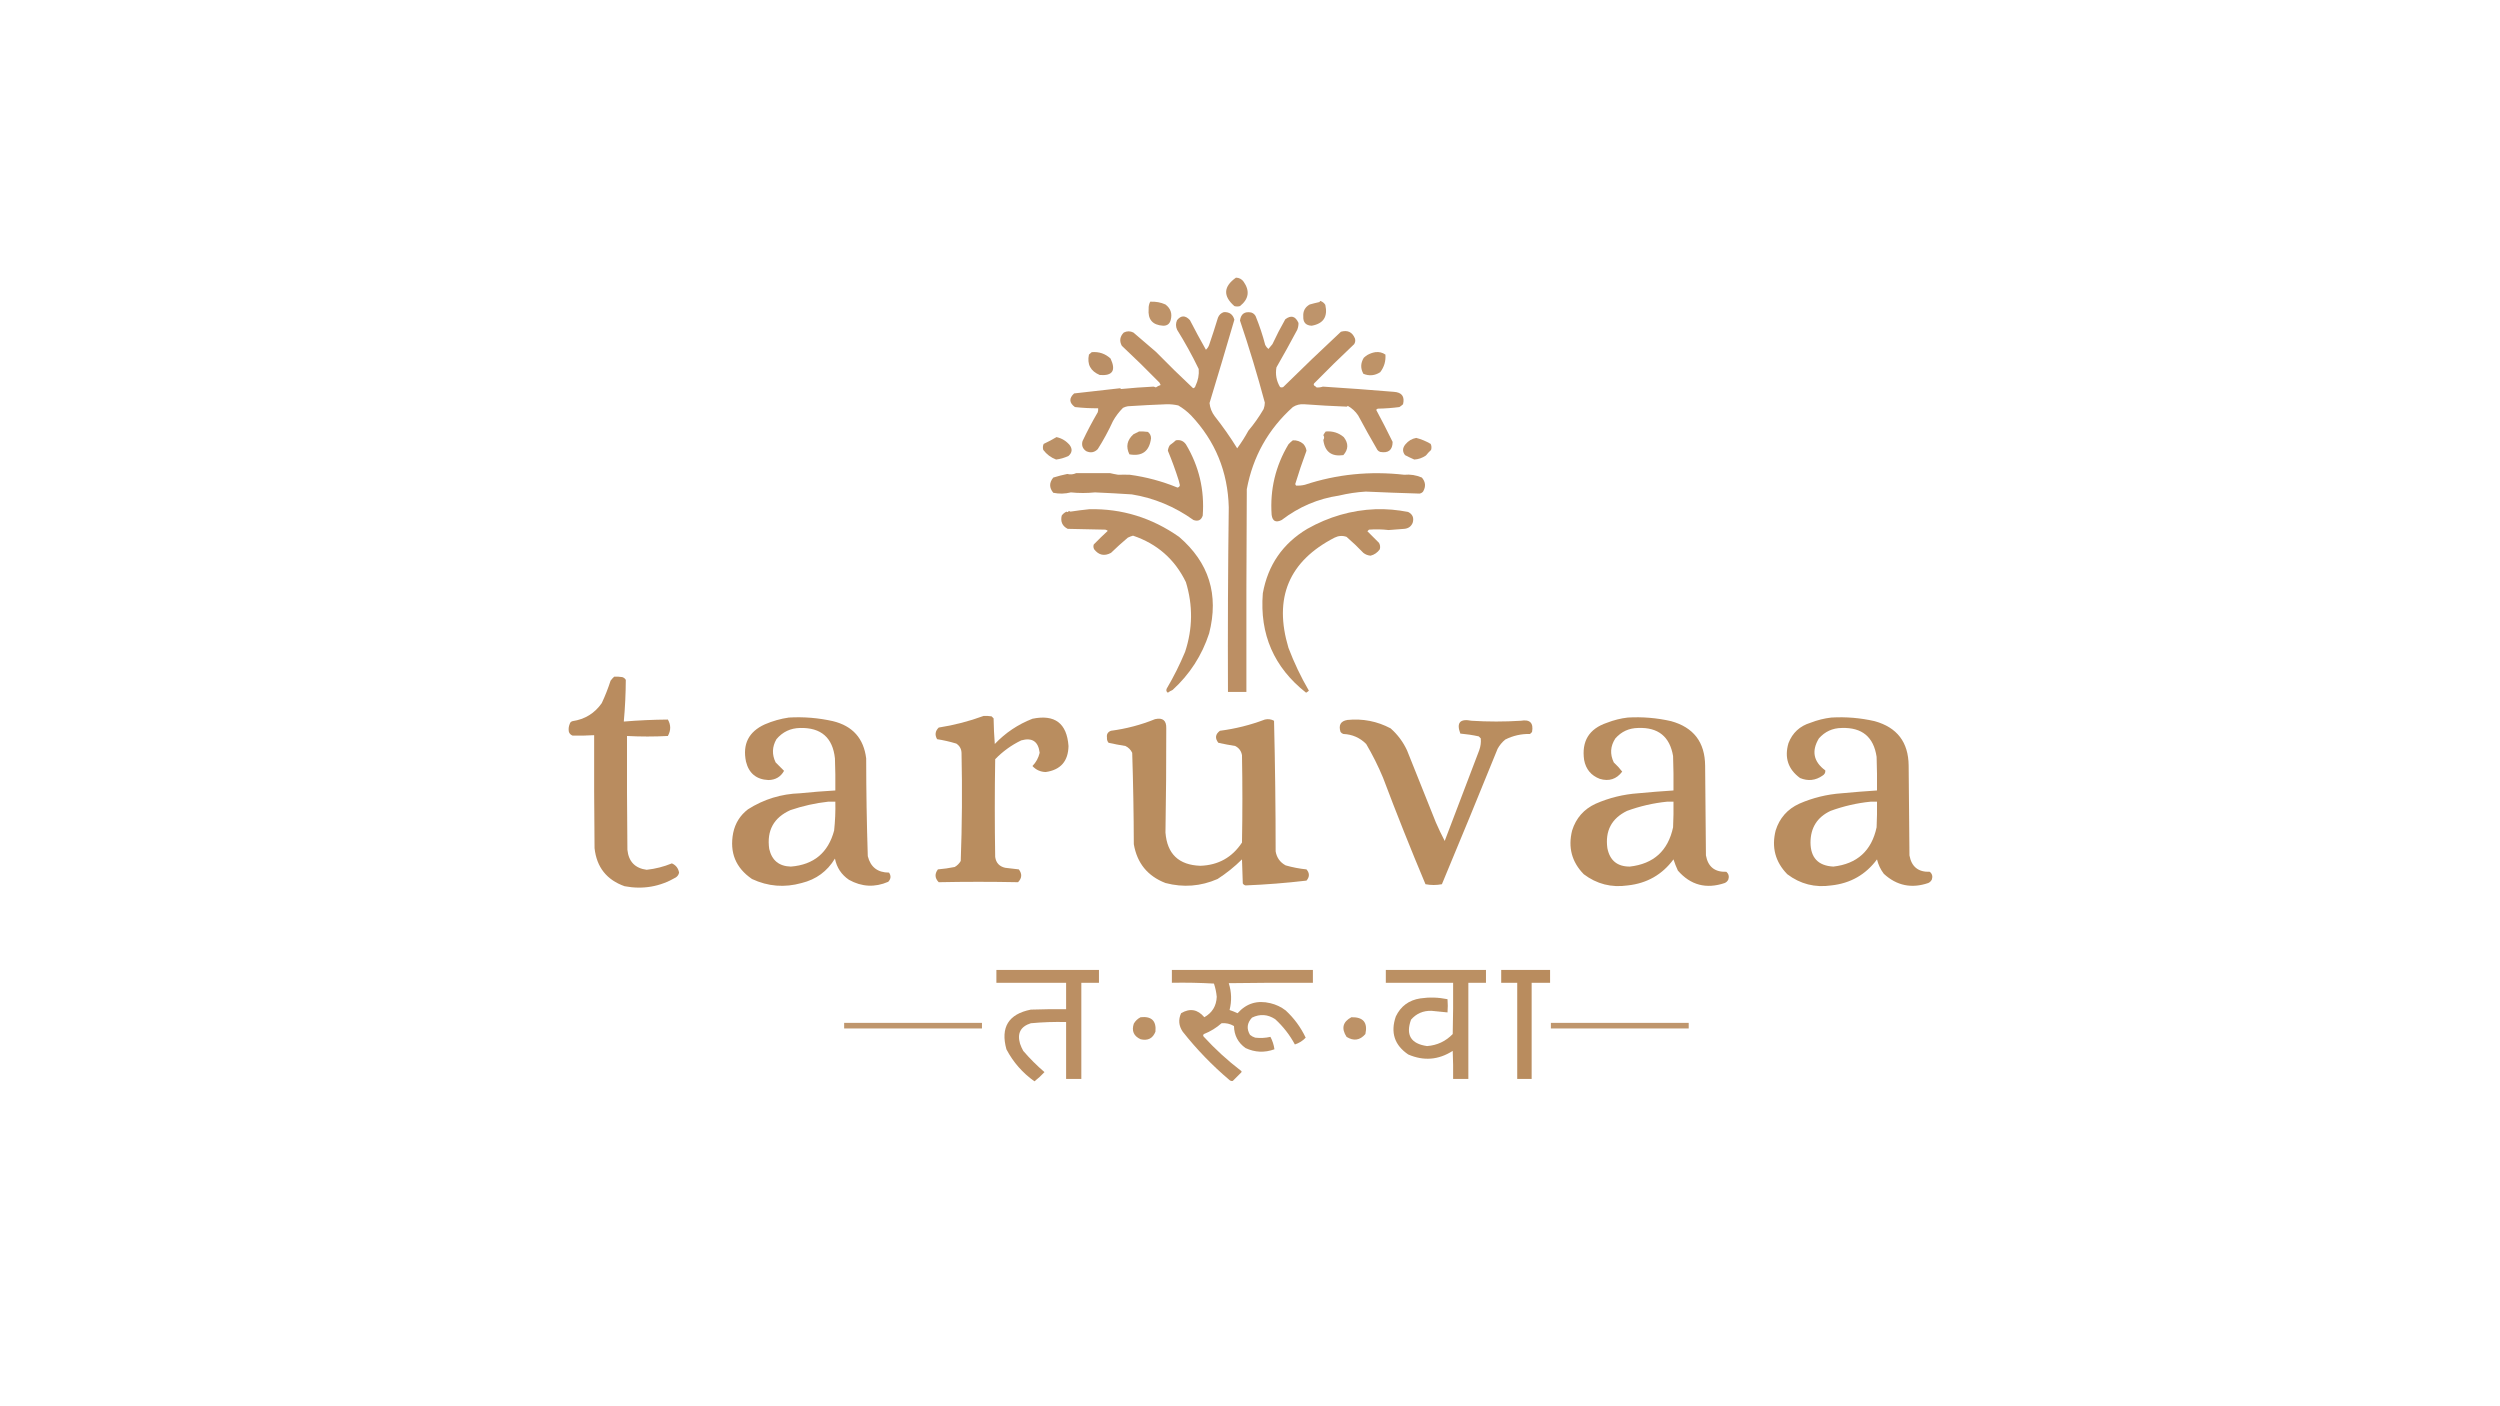 <svg xmlns:xlink="http://www.w3.org/1999/xlink" style="shape-rendering:geometricPrecision; text-rendering:geometricPrecision; image-rendering:optimizeQuality; fill-rule:evenodd; clip-rule:evenodd" height="1755px" width="3120px" version="1.1" xmlns="http://www.w3.org/2000/svg">
<g><path d="M 1542.5,346.5 C 1546.49,346.621 1549.66,348.287 1552,351.5C 1560.06,363.005 1558.56,373.172 1547.5,382C 1545.17,382.667 1542.83,382.667 1540.5,382C 1526.16,369.453 1526.83,357.619 1542.5,346.5 Z" fill="#b68759" style="opacity:0.899"></path></g>
<g><path d="M 1435.5,376.5 C 1442.45,376.211 1448.78,377.378 1454.5,380C 1461.03,384.964 1463.19,391.464 1461,399.5C 1459.7,404.289 1456.54,406.622 1451.5,406.5C 1438.34,405.672 1432.34,398.672 1433.5,385.5C 1433.35,382.263 1434.01,379.263 1435.5,376.5 Z" fill="#b7885a" style="opacity:0.904"></path></g>
<g><path d="M 1647.5,375.5 C 1650.32,376.324 1652.48,377.991 1654,380.5C 1657.3,395.26 1651.64,403.927 1637,406.5C 1629.68,406.179 1626.18,402.345 1626.5,395C 1626.04,388.256 1628.7,383.256 1634.5,380C 1638.46,378.874 1642.46,377.874 1646.5,377C 1647.06,376.617 1647.39,376.117 1647.5,375.5 Z" fill="#b68759" style="opacity:0.887"></path></g>
<g><path d="M 1527.5,389.5 C 1534.37,389.264 1538.71,392.431 1540.5,399C 1530.35,433.774 1520.02,468.441 1509.5,503C 1510.13,509.097 1512.3,514.597 1516,519.5C 1526.1,532.274 1535.44,545.608 1544,559.5C 1549.17,552.505 1553.83,545.172 1558,537.5C 1565.14,529.033 1571.47,520.033 1577,510.5C 1577.96,507.925 1578.46,505.259 1578.5,502.5C 1569.28,467.998 1558.94,433.831 1547.5,400C 1548.66,391.754 1553.33,388.421 1561.5,390C 1563.94,390.774 1565.77,392.274 1567,394.5C 1571.79,406.2 1575.79,418.2 1579,430.5C 1579.98,432.475 1581.31,434.142 1583,435.5C 1584.66,433.532 1586.32,431.532 1588,429.5C 1592.93,418.919 1598.26,408.585 1604,398.5C 1611.2,392.988 1616.7,394.488 1620.5,403C 1620.61,405.734 1620.11,408.568 1619,411.5C 1610.6,427.296 1601.93,442.962 1593,458.5C 1591.47,467.244 1592.97,475.411 1597.5,483C 1598.83,483.667 1600.17,483.667 1601.5,483C 1625.17,459.663 1649.17,436.663 1673.5,414C 1681.92,411.629 1687.76,414.462 1691,422.5C 1691.71,424.971 1691.37,427.305 1690,429.5C 1673.03,445.471 1656.36,461.804 1640,478.5C 1639.25,479.635 1639.42,480.635 1640.5,481.5C 1641.48,481.977 1642.31,482.643 1643,483.5C 1645.57,483.731 1648.24,483.398 1651,482.5C 1680.87,484.388 1710.37,486.555 1739.5,489C 1749.47,489.639 1753.31,494.805 1751,504.5C 1749.59,505.787 1748.09,506.954 1746.5,508C 1737.55,509.18 1728.55,509.847 1719.5,510C 1718.69,510.308 1718.03,510.808 1717.5,511.5C 1724.62,524.739 1731.45,538.073 1738,551.5C 1737.91,561.656 1732.74,565.822 1722.5,564C 1721.07,563.535 1719.9,562.701 1719,561.5C 1710.76,547.36 1702.76,533.027 1695,518.5C 1691.62,513.453 1687.29,509.453 1682,506.5C 1681.67,506.833 1681.33,507.167 1681,507.5C 1663.21,506.833 1645.37,505.833 1627.5,504.5C 1622.45,504.129 1617.78,505.296 1613.5,508C 1582.79,535.58 1563.62,569.746 1556,610.5C 1555.5,694.833 1555.33,779.166 1555.5,863.5C 1547.83,863.5 1540.17,863.5 1532.5,863.5C 1532.19,786.659 1532.52,709.826 1533.5,633C 1532.34,588.656 1516.68,550.49 1486.5,518.5C 1481.71,513.609 1476.38,509.442 1470.5,506C 1465.75,504.923 1460.92,504.423 1456,504.5C 1439.82,505.107 1423.65,505.94 1407.5,507C 1405.39,507.36 1403.39,508.027 1401.5,509C 1396.57,513.932 1392.4,519.432 1389,525.5C 1383.43,537.646 1377.1,549.313 1370,560.5C 1365.83,564.764 1361,565.597 1355.5,563C 1351.06,559.89 1349.56,555.723 1351,550.5C 1356.81,538.215 1363.14,526.215 1370,514.5C 1370.49,512.866 1370.66,511.199 1370.5,509.5C 1360.98,509.613 1351.32,509.113 1341.5,508C 1334.25,502.7 1333.92,497.034 1340.5,491C 1359.5,488.929 1378.66,486.762 1398,484.5C 1398.33,484.833 1398.67,485.167 1399,485.5C 1412.43,484.182 1425.93,483.182 1439.5,482.5C 1440.55,482.68 1441.55,483.013 1442.5,483.5C 1444.33,482.205 1446.33,481.205 1448.5,480.5C 1448,479.5 1447.5,478.5 1447,477.5C 1431.64,461.804 1415.97,446.471 1400,431.5C 1396.78,425.469 1397.61,419.969 1402.5,415C 1406.5,413 1410.5,413 1414.5,415C 1423.83,423 1433.17,431 1442.5,439C 1457.68,454.514 1473.18,469.681 1489,484.5C 1490.65,484.18 1491.65,483.18 1492,481.5C 1495.23,474.816 1496.57,467.816 1496,460.5C 1487.88,443.705 1478.88,427.372 1469,411.5C 1467.21,407.474 1467.21,403.474 1469,399.5C 1473.99,393.383 1479.32,393.383 1485,399.5C 1491.41,411.993 1498.08,424.326 1505,436.5C 1506.83,434.844 1508.16,432.844 1509,430.5C 1512.87,419.224 1516.54,407.891 1520,396.5C 1521.44,392.888 1523.94,390.554 1527.5,389.5 Z" fill="#b7885a" style="opacity:0.937"></path></g>
<g><path d="M 1362.5,439.5 C 1371.62,438.73 1379.46,441.397 1386,447.5C 1392.98,462.436 1388.48,469.269 1372.5,468C 1360.96,463.149 1356.46,454.649 1359,442.5C 1360.15,441.364 1361.31,440.364 1362.5,439.5 Z" fill="#b58659" style="opacity:0.919"></path></g>
<g><path d="M 1716.5,439.5 C 1721.08,438.923 1725.25,439.923 1729,442.5C 1729.62,450.687 1727.45,458.02 1722.5,464.5C 1715.82,468.835 1708.82,469.502 1701.5,466.5C 1697.76,459.869 1697.92,453.203 1702,446.5C 1703.41,445.213 1704.91,444.046 1706.5,443C 1709.99,441.109 1713.32,439.942 1716.5,439.5 Z" fill="#b78859" style="opacity:0.91"></path></g>
<g><path d="M 1421.5,538.5 C 1425.18,538.335 1428.85,538.501 1432.5,539C 1435.17,541 1436.5,543.667 1436.5,547C 1434.41,563.196 1425.41,569.863 1409.5,567C 1404.84,557.579 1406.51,549.245 1414.5,542C 1416.93,540.787 1419.26,539.621 1421.5,538.5 Z" fill="#b68759" style="opacity:0.915"></path></g>
<g><path d="M 1654.5,538.5 C 1663.05,537.74 1670.55,540.074 1677,545.5C 1683.07,553.279 1682.9,560.779 1676.5,568C 1661.68,570.099 1653.35,563.766 1651.5,549C 1652.83,547 1652.83,545 1651.5,543C 1652.39,541.385 1653.39,539.885 1654.5,538.5 Z" fill="#b7875a" style="opacity:0.903"></path></g>
<g><path d="M 1318.5,545.5 C 1325.12,546.944 1330.62,550.278 1335,555.5C 1338.58,560.435 1338.08,564.935 1333.5,569C 1328.31,571.408 1323.14,572.908 1318,573.5C 1311.53,571.036 1306.2,567.036 1302,561.5C 1301.23,558.901 1301.4,556.401 1302.5,554C 1308.08,551.378 1313.42,548.544 1318.5,545.5 Z" fill="#b58759" style="opacity:0.912"></path></g>
<g><path d="M 1767.5,546.5 C 1773.77,548.129 1779.77,550.629 1785.5,554C 1786.6,556.401 1786.77,558.901 1786,561.5C 1783.65,563.683 1781.48,566.016 1779.5,568.5C 1774.9,571.587 1770.06,573.254 1765,573.5C 1761.12,571.811 1757.29,569.978 1753.5,568C 1750.03,563.591 1750.2,559.091 1754,554.5C 1757.62,550.116 1762.12,547.45 1767.5,546.5 Z" fill="#b78759" style="opacity:0.906"></path></g>
<g><path d="M 1467.5,549.5 C 1472.74,548.538 1476.91,550.205 1480,554.5C 1496.39,581.844 1503.39,611.51 1501,643.5C 1499.12,649.155 1495.29,650.989 1489.5,649C 1465.86,632.155 1440.19,621.489 1412.5,617C 1397.18,615.993 1381.84,615.159 1366.5,614.5C 1356.42,615.526 1346.42,615.526 1336.5,614.5C 1329.14,616.342 1321.81,616.509 1314.5,615C 1309.29,608.689 1309.29,602.355 1314.5,596C 1320.28,594.217 1326.11,592.717 1332,591.5C 1335.69,592.505 1339.36,592.172 1343,590.5C 1357.16,590.587 1371.32,590.587 1385.5,590.5C 1388.81,591.295 1392.14,591.961 1395.5,592.5C 1400.37,592.346 1405.2,592.346 1410,592.5C 1430.56,595.3 1450.39,600.634 1469.5,608.5C 1471.17,608.167 1472.17,607.167 1472.5,605.5C 1472,603.5 1471.5,601.5 1471,599.5C 1467.05,586.94 1462.55,574.606 1457.5,562.5C 1457.76,559.972 1458.6,557.639 1460,555.5C 1462.69,553.636 1465.19,551.636 1467.5,549.5 Z" fill="#b6885a" style="opacity:0.943"></path></g>
<g><path d="M 1613.5,549.5 C 1618.42,549.29 1622.75,550.79 1626.5,554C 1628.69,556.402 1630.03,559.236 1630.5,562.5C 1625.41,576.181 1620.74,590.014 1616.5,604C 1616.64,604.772 1616.98,605.439 1617.5,606C 1621.18,606.222 1624.85,605.889 1628.5,605C 1668.25,591.83 1709.59,587.663 1752.5,592.5C 1760.08,591.781 1767.41,592.947 1774.5,596C 1779.16,601.451 1779.66,607.284 1776,613.5C 1774.83,614.893 1773.33,615.727 1771.5,616C 1748.87,615.333 1726.54,614.5 1704.5,613.5C 1693.34,614.167 1682.17,615.833 1671,618.5C 1644.93,622.335 1621.1,632.502 1599.5,649C 1592.22,652.608 1588.05,650.441 1587,642.5C 1584.82,610.918 1591.82,581.585 1608,554.5C 1609.73,552.598 1611.56,550.931 1613.5,549.5 Z" fill="#b68859" style="opacity:0.944"></path></g>
<g><path d="M 1359.5,635.5 C 1400.02,634.603 1437.35,646.103 1471.5,670C 1508.86,702.092 1521.36,742.259 1509,790.5C 1500,818.002 1484.83,841.502 1463.5,861C 1461.34,861.914 1459.34,863.081 1457.5,864.5C 1455.62,863.307 1455.12,861.641 1456,859.5C 1464.71,844.756 1472.37,829.422 1479,813.5C 1488.55,784.584 1488.88,755.584 1480,726.5C 1466.17,698.006 1444.17,678.672 1414,668.5C 1411.75,669.137 1409.59,669.97 1407.5,671C 1400.23,677.119 1393.23,683.452 1386.5,690C 1378.23,694.396 1371.23,692.896 1365.5,685.5C 1364.48,683.568 1364.31,681.568 1365,679.5C 1370.68,673.652 1376.51,667.985 1382.5,662.5C 1381.62,661.749 1380.62,661.249 1379.5,661C 1363.83,660.667 1348.17,660.333 1332.5,660C 1325.79,656.56 1323.29,651.06 1325,643.5C 1326.51,641.314 1328.51,639.647 1331,638.5C 1332.15,639.458 1333.15,639.125 1334,637.5C 1334.56,638.022 1335.23,638.355 1336,638.5C 1343.95,637.285 1351.78,636.285 1359.5,635.5 Z" fill="#b7885a" style="opacity:0.935"></path></g>
<g><path d="M 1716.5,635.5 C 1730.32,635.069 1743.99,636.235 1757.5,639C 1763.01,641.876 1764.85,646.376 1763,652.5C 1761.11,657.047 1757.61,659.547 1752.5,660C 1746,660.5 1739.5,661 1733,661.5C 1724.78,660.534 1716.61,660.367 1708.5,661C 1707.83,661.667 1707.17,662.333 1706.5,663C 1711.36,667.86 1716.19,672.694 1721,677.5C 1722.42,680.03 1722.75,682.697 1722,685.5C 1719.07,689.612 1715.24,692.278 1710.5,693.5C 1707.13,693.213 1704.13,692.046 1701.5,690C 1694.88,683.052 1687.88,676.385 1680.5,670C 1675.42,668.209 1670.42,668.543 1665.5,671C 1608.45,700.39 1589.28,746.223 1608,808.5C 1615.04,827.078 1623.54,844.912 1633.5,862C 1632.42,862.956 1631.25,863.789 1630,864.5C 1589.92,832.973 1571.92,791.639 1576,740.5C 1582.34,705.183 1600.84,678.35 1631.5,660C 1658.43,644.832 1686.76,636.665 1716.5,635.5 Z" fill="#b7885a" style="opacity:0.939"></path></g>
<g><path d="M 766.5,844.5 C 769.85,844.335 773.183,844.502 776.5,845C 778.492,845.574 779.992,846.741 781,848.5C 780.915,865.863 780.082,883.197 778.5,900.5C 796.812,898.982 815.145,898.148 833.5,898C 837.37,904.708 837.37,911.541 833.5,918.5C 816.507,919.404 799.507,919.404 782.5,918.5C 782.333,965.835 782.5,1013.17 783,1060.5C 784.502,1075.23 792.502,1083.56 807,1085.5C 817.84,1084.33 828.34,1081.66 838.5,1077.5C 843.467,1079.65 846.467,1083.48 847.5,1089C 847.01,1091.5 845.677,1093.5 843.5,1095C 823.599,1106.65 802.266,1110.32 779.5,1106C 757.112,1098.09 744.612,1082.26 742,1058.5C 741.5,1011.5 741.333,964.501 741.5,917.5C 732.499,918.048 723.499,918.215 714.5,918C 712.333,917.167 710.833,915.667 710,913.5C 709.299,910.072 709.632,906.738 711,903.5C 711.5,901.667 712.667,900.5 714.5,900C 729.991,897.681 742.158,890.181 751,877.5C 755.255,868.404 758.921,859.071 762,849.5C 763.366,847.638 764.866,845.972 766.5,844.5 Z" fill="#b7895a" style="opacity:0.967"></path></g>
<g><path d="M 1227.5,893.5 C 1230.85,893.335 1234.18,893.502 1237.5,894C 1238.33,894.833 1239.17,895.667 1240,896.5C 1240.17,907.182 1240.67,917.849 1241.5,928.5C 1254.78,914.519 1270.45,904.019 1288.5,897C 1316.41,891.246 1331.41,902.58 1333.5,931C 1333.14,950.021 1323.64,960.854 1305,963.5C 1298.39,963.303 1292.89,960.803 1288.5,956C 1293.03,951.31 1296.03,945.81 1297.5,939.5C 1295.84,925.339 1288.17,920.172 1274.5,924C 1262.27,929.897 1251.44,937.731 1242,947.5C 1241.33,988.167 1241.33,1028.83 1242,1069.5C 1243.01,1076.84 1247.17,1081.34 1254.5,1083C 1260.18,1083.59 1265.84,1084.26 1271.5,1085C 1275.77,1090.63 1275.44,1095.96 1270.5,1101C 1237.5,1100.33 1204.5,1100.33 1171.5,1101C 1166.62,1095.94 1166.28,1090.61 1170.5,1085C 1177.56,1084.41 1184.56,1083.41 1191.5,1082C 1194.67,1080.17 1197.17,1077.67 1199,1074.5C 1200.64,1029.87 1200.97,985.199 1200,940.5C 1200.08,935.165 1197.92,930.998 1193.5,928C 1185.6,925.604 1177.6,923.77 1169.5,922.5C 1166.44,917.174 1167.1,912.341 1171.5,908C 1190.76,904.989 1209.42,900.155 1227.5,893.5 Z" fill="#b7895a" style="opacity:0.968"></path></g>
<g><path d="M 984.5,895.5 C 1003.07,894.417 1021.4,895.917 1039.5,900C 1064.06,905.969 1077.89,921.469 1081,946.5C 1081.03,987.199 1081.7,1027.87 1083,1068.5C 1086.42,1082.15 1095.26,1088.98 1109.5,1089C 1112.26,1093.06 1111.93,1096.89 1108.5,1100.5C 1091.8,1107.71 1075.46,1106.88 1059.5,1098C 1050.05,1091.55 1044.22,1082.72 1042,1071.5C 1032.46,1087.35 1018.63,1097.52 1000.5,1102C 979.146,1108 958.479,1106.33 938.5,1097C 918.148,1083.11 910.315,1063.94 915,1039.5C 917.541,1027.31 923.708,1017.48 933.5,1010C 953.256,997.44 974.923,990.773 998.5,990C 1013.15,988.502 1027.81,987.335 1042.5,986.5C 1042.67,973.163 1042.5,959.829 1042,946.5C 1039.24,920.578 1024.74,907.911 998.5,908.5C 986.537,908.732 976.703,913.399 969,922.5C 963.546,932.045 963.212,941.711 968,951.5C 971.5,955 975,958.5 978.5,962C 974.296,969.526 967.796,973.359 959,973.5C 943.971,972.807 934.638,965.14 931,950.5C 926.505,928.655 934.339,913.155 954.5,904C 964.245,899.801 974.245,896.968 984.5,895.5 Z M 1033.5,1000.5 C 1036.5,1000.5 1039.5,1000.5 1042.5,1000.5C 1042.78,1012.54 1042.28,1024.54 1041,1036.5C 1033.6,1064.23 1015.6,1079.23 987,1081.5C 972.303,1081.13 963.303,1073.8 960,1059.5C 956.73,1036.53 965.564,1020.36 986.5,1011C 1001.91,1005.77 1017.58,1002.27 1033.5,1000.5 Z" fill="#b7895a" style="opacity:0.965"></path></g>
<g><path d="M 2031.5,895.5 C 2049.74,894.43 2067.74,895.93 2085.5,900C 2113.57,907.752 2127.74,926.252 2128,955.5C 2128.33,992.833 2128.67,1030.17 2129,1067.5C 2131.52,1081.68 2140.02,1088.52 2154.5,1088C 2157.35,1090.56 2158.18,1093.73 2157,1097.5C 2156.07,1099.55 2154.57,1101.05 2152.5,1102C 2129.35,1109.84 2109.85,1104.67 2094,1086.5C 2091.87,1081.94 2090.04,1077.27 2088.5,1072.5C 2074.39,1091.57 2055.39,1102.4 2031.5,1105C 2011.08,1107.98 1992.75,1103.31 1976.5,1091C 1961.56,1075.68 1956.73,1057.51 1962,1036.5C 1966.86,1020.97 1976.69,1009.81 1991.5,1003C 2008.39,995.621 2026.06,991.288 2044.5,990C 2059.15,988.612 2073.82,987.445 2088.5,986.5C 2088.67,972.163 2088.5,957.829 2088,943.5C 2083.86,919.207 2069.36,907.54 2044.5,908.5C 2033.05,908.641 2023.55,912.974 2016,921.5C 2009.67,931.141 2009,941.141 2014,951.5C 2017.88,955.046 2021.38,958.879 2024.5,963C 2017.37,972.456 2008.04,975.456 1996.5,972C 1985.68,967.836 1979.18,960.003 1977,948.5C 1973.65,925.015 1983.15,909.515 2005.5,902C 2014.02,898.678 2022.68,896.511 2031.5,895.5 Z M 2080.5,1000.5 C 2083.17,1000.5 2085.83,1000.5 2088.5,1000.5C 2088.67,1011.17 2088.5,1021.84 2088,1032.5C 2081.72,1061.79 2063.72,1078.12 2034,1081.5C 2018.36,1081.53 2009.03,1073.87 2006,1058.5C 2003.06,1036.91 2011.22,1021.41 2030.5,1012C 2046.81,1006.04 2063.47,1002.21 2080.5,1000.5 Z" fill="#b7895a" style="opacity:0.962"></path></g>
<g><path d="M 2285.5,895.5 C 2303.74,894.43 2321.74,895.93 2339.5,900C 2367.57,907.752 2381.74,926.252 2382,955.5C 2382.33,992.833 2382.67,1030.17 2383,1067.5C 2385.52,1081.68 2394.02,1088.52 2408.5,1088C 2411.35,1090.56 2412.18,1093.73 2411,1097.5C 2410.07,1099.55 2408.57,1101.05 2406.5,1102C 2385.61,1109.16 2367.11,1105.32 2351,1090.5C 2346.92,1085.11 2344.09,1079.11 2342.5,1072.5C 2328.39,1091.57 2309.39,1102.4 2285.5,1105C 2265.08,1107.98 2246.75,1103.31 2230.5,1091C 2215.56,1075.68 2210.73,1057.51 2216,1036.5C 2220.86,1020.97 2230.69,1009.81 2245.5,1003C 2262.39,995.621 2280.06,991.288 2298.5,990C 2313.15,988.612 2327.82,987.445 2342.5,986.5C 2342.67,972.496 2342.5,958.496 2342,944.5C 2338.32,919.671 2323.82,907.671 2298.5,908.5C 2287.05,908.641 2277.55,912.974 2270,921.5C 2260.52,937.233 2263.19,950.566 2278,961.5C 2278.27,964.28 2277.1,966.446 2274.5,968C 2265.78,974.089 2256.44,975.089 2246.5,971C 2231.56,960.088 2226.73,945.588 2232,927.5C 2236.96,914.582 2246.12,906.082 2259.5,902C 2268.02,898.678 2276.68,896.511 2285.5,895.5 Z M 2334.5,1000.5 C 2337.17,1000.5 2339.83,1000.5 2342.5,1000.5C 2342.67,1011.17 2342.5,1021.84 2342,1032.5C 2335.72,1061.79 2317.72,1078.12 2288,1081.5C 2269.15,1080.48 2259.65,1070.48 2259.5,1051.5C 2259.57,1032.96 2267.9,1019.79 2284.5,1012C 2300.81,1006.04 2317.47,1002.21 2334.5,1000.5 Z" fill="#b7895a" style="opacity:0.962"></path></g>
<g><path d="M 1441.5,897.5 C 1451.16,895.328 1455.82,899.161 1455.5,909C 1455.58,951.349 1455.24,994.683 1454.5,1039C 1456.56,1065.72 1471.06,1079.56 1498,1080.5C 1520.38,1079.76 1537.72,1070.09 1550,1051.5C 1550.67,1015.17 1550.67,978.833 1550,942.5C 1549.1,937.263 1546.27,933.429 1541.5,931C 1534.44,929.884 1527.44,928.55 1520.5,927C 1516.03,921.286 1516.7,916.286 1522.5,912C 1541.71,909.53 1560.38,904.863 1578.5,898C 1582.57,897.044 1586.41,897.544 1590,899.5C 1591.32,953.751 1591.99,1008.08 1592,1062.5C 1593.36,1070.4 1597.52,1076.23 1604.5,1080C 1613.02,1082.44 1621.69,1084.11 1630.5,1085C 1634.5,1089.67 1634.5,1094.33 1630.5,1099C 1605.23,1101.97 1579.9,1103.97 1554.5,1105C 1552.94,1104.68 1551.77,1103.85 1551,1102.5C 1550.67,1092.5 1550.33,1082.5 1550,1072.5C 1540.66,1081.75 1530.49,1089.91 1519.5,1097C 1498.43,1106.19 1476.76,1107.85 1454.5,1102C 1432.19,1093.35 1419.02,1077.18 1415,1053.5C 1414.88,1015.49 1414.22,977.486 1413,939.5C 1411.17,935.667 1408.33,932.833 1404.5,931C 1397.44,929.884 1390.44,928.55 1383.5,927C 1381.95,925.178 1381.29,923.011 1381.5,920.5C 1380.85,916.312 1382.52,913.478 1386.5,912C 1405.57,909.485 1423.9,904.651 1441.5,897.5 Z" fill="#b7895a" style="opacity:0.968"></path></g>
<g><path d="M 1681.5,898.5 C 1700.65,896.588 1718.65,900.088 1735.5,909C 1744.29,916.777 1751.12,925.944 1756,936.5C 1768,966.5 1780,996.5 1792,1026.5C 1795.41,1034.32 1799.08,1041.99 1803,1049.5C 1817.33,1011.83 1831.67,974.167 1846,936.5C 1847.81,931.622 1848.47,926.622 1848,921.5C 1847.17,920.667 1846.33,919.833 1845.5,919C 1837.9,917.339 1830.23,916.173 1822.5,915.5C 1817.38,901.945 1822.05,896.612 1836.5,899.5C 1857,900.79 1877.5,900.79 1898,899.5C 1909.36,897.523 1914.02,902.19 1912,913.5C 1911.17,914.333 1910.33,915.167 1909.5,916C 1898.55,915.752 1888.21,918.086 1878.5,923C 1874.58,926.251 1871.41,930.084 1869,934.5C 1846.13,990.954 1822.96,1047.29 1799.5,1103.5C 1792.61,1104.81 1785.78,1104.81 1779,1103.5C 1760.5,1059.5 1742.84,1015.17 1726,970.5C 1719.95,955.992 1712.95,941.992 1705,928.5C 1697.2,920.669 1687.7,916.503 1676.5,916C 1675.07,915.535 1673.9,914.701 1673,913.5C 1670.27,904.924 1673.11,899.924 1681.5,898.5 Z" fill="#b7895a" style="opacity:0.961"></path></g>
<g><path d="M 1243.5,1210.5 C 1286.17,1210.5 1328.83,1210.5 1371.5,1210.5C 1371.5,1215.83 1371.5,1221.17 1371.5,1226.5C 1364.17,1226.5 1356.83,1226.5 1349.5,1226.5C 1349.5,1266.5 1349.5,1306.5 1349.5,1346.5C 1343.17,1346.5 1336.83,1346.5 1330.5,1346.5C 1330.5,1322.83 1330.5,1299.17 1330.5,1275.5C 1315.79,1275.13 1301.13,1275.63 1286.5,1277C 1273.73,1281.04 1269.23,1289.54 1273,1302.5C 1274.06,1305.62 1275.39,1308.62 1277,1311.5C 1285.17,1321 1294,1329.83 1303.5,1338C 1299.62,1342.21 1295.45,1346.05 1291,1349.5C 1276.11,1338.94 1264.44,1325.61 1256,1309.5C 1248.44,1282.06 1258.61,1265.56 1286.5,1260C 1301.16,1259.5 1315.83,1259.33 1330.5,1259.5C 1330.5,1248.5 1330.5,1237.5 1330.5,1226.5C 1301.5,1226.5 1272.5,1226.5 1243.5,1226.5C 1243.5,1221.17 1243.5,1215.83 1243.5,1210.5 Z" fill="#b7895a" style="opacity:0.944"></path></g>
<g><path d="M 1462.5,1210.5 C 1521.17,1210.5 1579.83,1210.5 1638.5,1210.5C 1638.5,1215.83 1638.5,1221.17 1638.5,1226.5C 1603.5,1226.33 1568.5,1226.5 1533.5,1227C 1537,1238.06 1537.34,1249.23 1534.5,1260.5C 1537.91,1261.64 1541.24,1262.97 1544.5,1264.5C 1555.48,1252.16 1569.15,1248 1585.5,1252C 1592.49,1253.66 1598.82,1256.66 1604.5,1261C 1615.04,1270.75 1623.37,1282.08 1629.5,1295C 1625.83,1298.93 1621.33,1301.76 1616,1303.5C 1609.65,1291.67 1601.49,1281.17 1591.5,1272C 1582.14,1265.81 1572.48,1265.14 1562.5,1270C 1556.29,1276.68 1555.46,1283.84 1560,1291.5C 1561.93,1293.1 1564.1,1294.27 1566.5,1295C 1572.99,1295.75 1579.32,1295.42 1585.5,1294C 1588.07,1298.87 1589.74,1304.04 1590.5,1309.5C 1578.25,1313.97 1566.25,1313.47 1554.5,1308C 1545.09,1301.35 1540.26,1292.18 1540,1280.5C 1535.19,1277.67 1530.03,1276.51 1524.5,1277C 1518,1282.75 1510.67,1287.25 1502.5,1290.5C 1501.42,1291.36 1501.25,1292.36 1502,1293.5C 1516.47,1309.31 1532.13,1323.64 1549,1336.5C 1549.67,1337.17 1549.67,1337.83 1549,1338.5C 1545.5,1342 1542,1345.5 1538.5,1349C 1537.09,1349.32 1535.76,1348.98 1534.5,1348C 1512.93,1329.76 1493.43,1309.6 1476,1287.5C 1471.03,1280.14 1470.36,1272.47 1474,1264.5C 1484.98,1257.95 1494.65,1259.62 1503,1269.5C 1512.87,1263.94 1518.04,1255.44 1518.5,1244C 1517.97,1238.36 1516.81,1232.86 1515,1227.5C 1497.58,1226.51 1480.08,1226.17 1462.5,1226.5C 1462.5,1221.17 1462.5,1215.83 1462.5,1210.5 Z" fill="#b7895a" style="opacity:0.941"></path></g>
<g><path d="M 1729.5,1210.5 C 1771.17,1210.5 1812.83,1210.5 1854.5,1210.5C 1854.5,1215.83 1854.5,1221.17 1854.5,1226.5C 1847.17,1226.5 1839.83,1226.5 1832.5,1226.5C 1832.5,1266.5 1832.5,1306.5 1832.5,1346.5C 1826.17,1346.5 1819.83,1346.5 1813.5,1346.5C 1813.67,1334.83 1813.5,1323.16 1813,1311.5C 1795.31,1322.84 1776.81,1324.34 1757.5,1316C 1740.28,1304.33 1735.11,1288.5 1742,1268.5C 1748.16,1255.69 1758.32,1248.19 1772.5,1246C 1783.86,1244.33 1795.2,1244.67 1806.5,1247C 1806.95,1252.41 1806.95,1257.91 1806.5,1263.5C 1799.83,1262.91 1793.17,1262.24 1786.5,1261.5C 1776.12,1261.22 1767.62,1264.89 1761,1272.5C 1754.07,1291.63 1760.74,1302.63 1781,1305.5C 1793.6,1304.53 1804.26,1299.53 1813,1290.5C 1813.5,1269.17 1813.67,1247.84 1813.5,1226.5C 1785.5,1226.5 1757.5,1226.5 1729.5,1226.5C 1729.5,1221.17 1729.5,1215.83 1729.5,1210.5 Z" fill="#b7895a" style="opacity:0.939"></path></g>
<g><path d="M 1873.5,1210.5 C 1893.83,1210.5 1914.17,1210.5 1934.5,1210.5C 1934.5,1215.83 1934.5,1221.17 1934.5,1226.5C 1926.83,1226.5 1919.17,1226.5 1911.5,1226.5C 1911.5,1266.5 1911.5,1306.5 1911.5,1346.5C 1905.5,1346.5 1899.5,1346.5 1893.5,1346.5C 1893.5,1306.5 1893.5,1266.5 1893.5,1226.5C 1886.83,1226.5 1880.17,1226.5 1873.5,1226.5C 1873.5,1221.17 1873.5,1215.83 1873.5,1210.5 Z" fill="#b7895a" style="opacity:0.971"></path></g>
<g><path d="M 1423.5,1269.5 C 1437.12,1268.03 1443.29,1274.03 1442,1287.5C 1438.73,1295.94 1432.56,1299.11 1423.5,1297C 1414.85,1293.07 1412.02,1286.57 1415,1277.5C 1417.07,1273.92 1419.91,1271.26 1423.5,1269.5 Z" fill="#b7895a" style="opacity:0.926"></path></g>
<g><path d="M 1686.5,1269.5 C 1701.33,1269.15 1707.16,1276.15 1704,1290.5C 1697.21,1298.37 1689.37,1299.53 1680.5,1294C 1673.74,1283.46 1675.74,1275.3 1686.5,1269.5 Z" fill="#b7895a" style="opacity:0.921"></path></g>
<g><path d="M 1053.5,1276.5 C 1110.83,1276.5 1168.17,1276.5 1225.5,1276.5C 1225.5,1278.83 1225.5,1281.17 1225.5,1283.5C 1168.17,1283.5 1110.83,1283.5 1053.5,1283.5C 1053.5,1281.17 1053.5,1278.83 1053.5,1276.5 Z" fill="#b7895a" style="opacity:0.879"></path></g>
<g><path d="M 1935.5,1276.5 C 1992.83,1276.5 2050.17,1276.5 2107.5,1276.5C 2107.5,1278.83 2107.5,1281.17 2107.5,1283.5C 2050.17,1283.5 1992.83,1283.5 1935.5,1283.5C 1935.5,1281.17 1935.5,1278.83 1935.5,1276.5 Z" fill="#b7895a" style="opacity:0.879"></path></g>
</svg>

